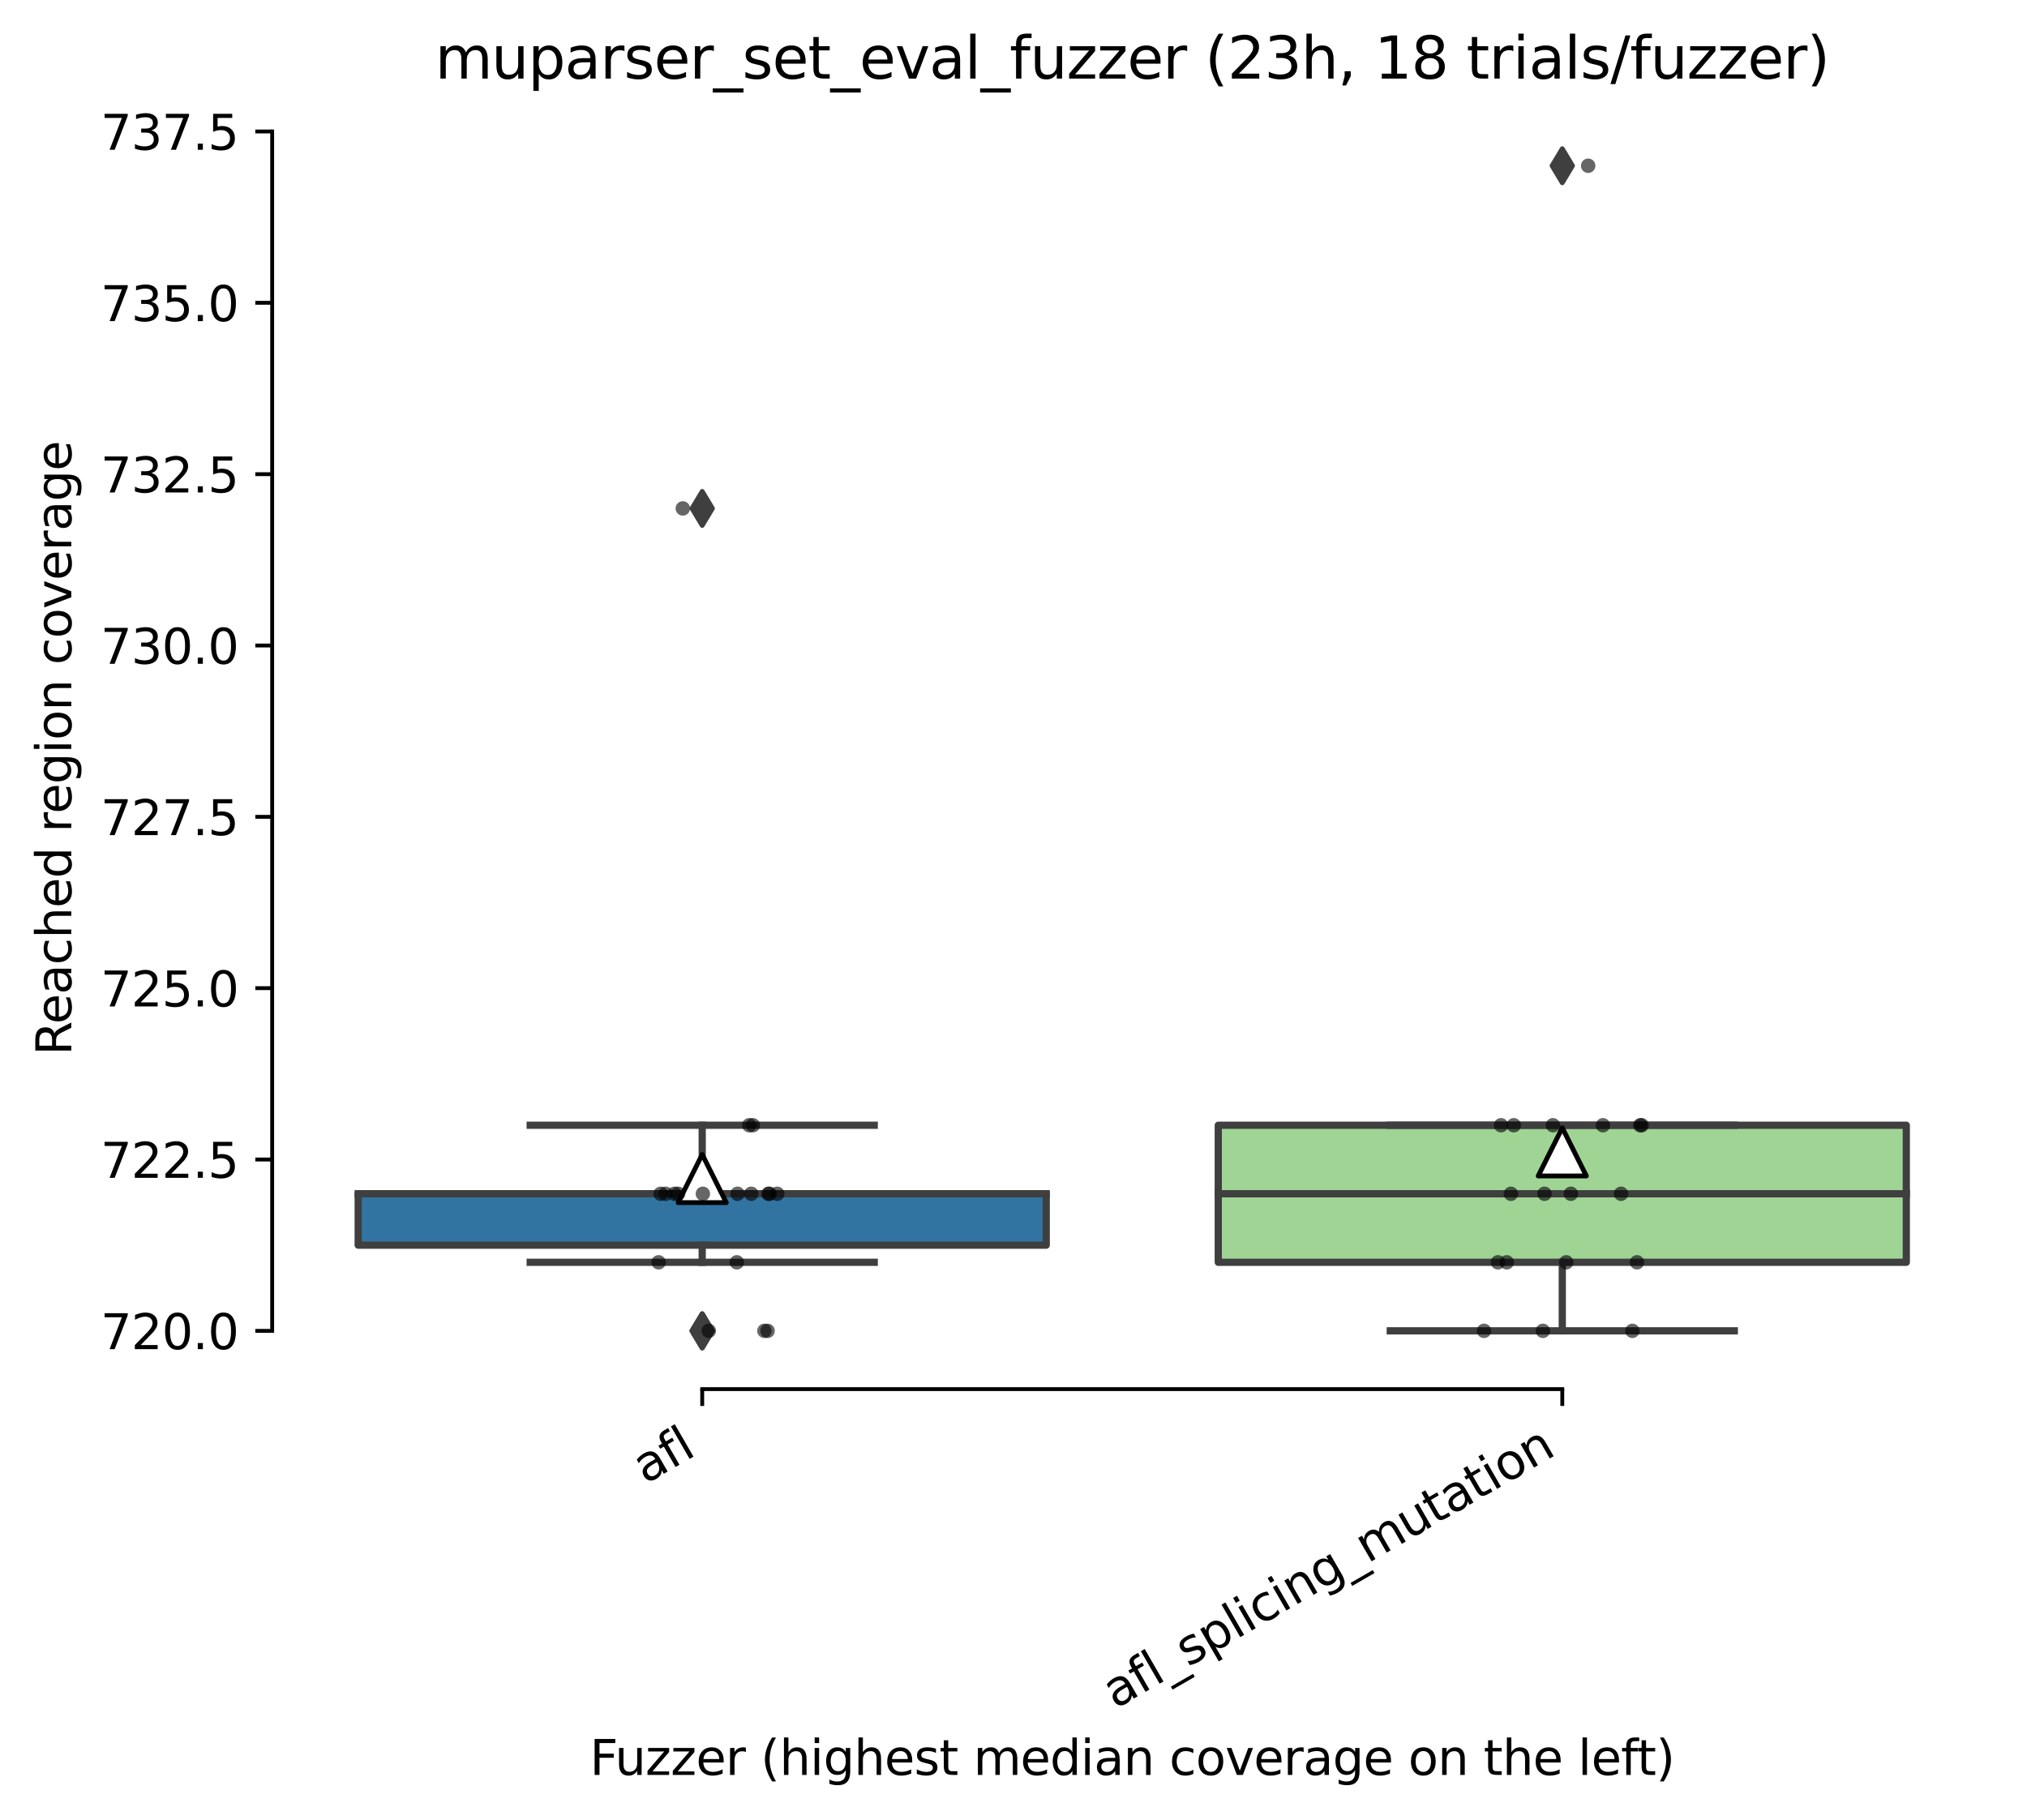 <?xml version="1.0" encoding="utf-8" standalone="no"?>
<!DOCTYPE svg PUBLIC "-//W3C//DTD SVG 1.1//EN"
  "http://www.w3.org/Graphics/SVG/1.1/DTD/svg11.dtd">
<svg height="377.823pt" version="1.1" viewBox="0 0 420.826 377.823" width="420.826pt" xmlns="http://www.w3.org/2000/svg" xmlns:xlink="http://www.w3.org/1999/xlink">
 <defs>
  <style type="text/css">*{stroke-linecap:butt;stroke-linejoin:round;}</style>
 </defs>
 <g id="figure_1">
  <g id="patch_1">
   <path d="M 0 377.823 
L 420.826 377.823 
L 420.826 0 
L 0 0 
z
" style="fill:#ffffff;"/>
  </g>
  <g id="axes_1">
   <g id="patch_2">
    <path d="M 56.506 288.43 
L 413.626 288.43 
L 413.626 22.318 
L 56.506 22.318 
z
" style="fill:#ffffff;"/>
   </g>
   <g id="patch_3">
    <path clip-path="url(#p8529ce6fa1)" d="M 74.362 258.546 
L 217.21 258.546 
L 217.21 247.873 
L 74.362 247.873 
L 74.362 258.546 
z
" style="fill:#3274a1;stroke:#3f3f3f;stroke-linejoin:miter;stroke-width:1.5;"/>
   </g>
   <g id="patch_4">
    <path clip-path="url(#p8529ce6fa1)" d="M 252.922 262.104 
L 395.77 262.104 
L 395.77 233.642 
L 252.922 233.642 
L 252.922 262.104 
z
" style="fill:#9fd495;stroke:#3f3f3f;stroke-linejoin:miter;stroke-width:1.5;"/>
   </g>
   <g id="matplotlib.axis_1">
    <g id="xtick_1">
     <g id="line2d_1">
      <defs>
       <path d="M 0 0 
L 0 3.5 
" id="m7d917bb5dd" style="stroke:#000000;stroke-width:0.8;"/>
      </defs>
      <g>
       <use style="stroke:#000000;stroke-width:0.8;" x="145.786" xlink:href="#m7d917bb5dd" y="288.43"/>
      </g>
     </g>
     <g id="text_1">
      <!-- afl -->
      <g transform="translate(133.985 308.224)rotate(-30)scale(0.1 -0.1)">
       <defs>
        <path d="M 2194 1759 
Q 1497 1759 1228 1600 
Q 959 1441 959 1056 
Q 959 750 1161 570 
Q 1363 391 1709 391 
Q 2188 391 2477 730 
Q 2766 1069 2766 1631 
L 2766 1759 
L 2194 1759 
z
M 3341 1997 
L 3341 0 
L 2766 0 
L 2766 531 
Q 2569 213 2275 61 
Q 1981 -91 1556 -91 
Q 1019 -91 701 211 
Q 384 513 384 1019 
Q 384 1609 779 1909 
Q 1175 2209 1959 2209 
L 2766 2209 
L 2766 2266 
Q 2766 2663 2505 2880 
Q 2244 3097 1772 3097 
Q 1472 3097 1187 3025 
Q 903 2953 641 2809 
L 641 3341 
Q 956 3463 1253 3523 
Q 1550 3584 1831 3584 
Q 2591 3584 2966 3190 
Q 3341 2797 3341 1997 
z
" id="DejaVuSans-61" transform="scale(0.016)"/>
        <path d="M 2375 4863 
L 2375 4384 
L 1825 4384 
Q 1516 4384 1395 4259 
Q 1275 4134 1275 3809 
L 1275 3500 
L 2222 3500 
L 2222 3053 
L 1275 3053 
L 1275 0 
L 697 0 
L 697 3053 
L 147 3053 
L 147 3500 
L 697 3500 
L 697 3744 
Q 697 4328 969 4595 
Q 1241 4863 1831 4863 
L 2375 4863 
z
" id="DejaVuSans-66" transform="scale(0.016)"/>
        <path d="M 603 4863 
L 1178 4863 
L 1178 0 
L 603 0 
L 603 4863 
z
" id="DejaVuSans-6c" transform="scale(0.016)"/>
       </defs>
       <use xlink:href="#DejaVuSans-61"/>
       <use x="61.279" xlink:href="#DejaVuSans-66"/>
       <use x="96.484" xlink:href="#DejaVuSans-6c"/>
      </g>
     </g>
    </g>
    <g id="xtick_2">
     <g id="line2d_2">
      <g>
       <use style="stroke:#000000;stroke-width:0.8;" x="324.346" xlink:href="#m7d917bb5dd" y="288.43"/>
      </g>
     </g>
     <g id="text_2">
      <!-- afl_splicing_mutation -->
      <g transform="translate(231.555 354.903)rotate(-30)scale(0.1 -0.1)">
       <defs>
        <path d="M 3263 -1063 
L 3263 -1509 
L -63 -1509 
L -63 -1063 
L 3263 -1063 
z
" id="DejaVuSans-5f" transform="scale(0.016)"/>
        <path d="M 2834 3397 
L 2834 2853 
Q 2591 2978 2328 3040 
Q 2066 3103 1784 3103 
Q 1356 3103 1142 2972 
Q 928 2841 928 2578 
Q 928 2378 1081 2264 
Q 1234 2150 1697 2047 
L 1894 2003 
Q 2506 1872 2764 1633 
Q 3022 1394 3022 966 
Q 3022 478 2636 193 
Q 2250 -91 1575 -91 
Q 1294 -91 989 -36 
Q 684 19 347 128 
L 347 722 
Q 666 556 975 473 
Q 1284 391 1588 391 
Q 1994 391 2212 530 
Q 2431 669 2431 922 
Q 2431 1156 2273 1281 
Q 2116 1406 1581 1522 
L 1381 1569 
Q 847 1681 609 1914 
Q 372 2147 372 2553 
Q 372 3047 722 3315 
Q 1072 3584 1716 3584 
Q 2034 3584 2315 3537 
Q 2597 3491 2834 3397 
z
" id="DejaVuSans-73" transform="scale(0.016)"/>
        <path d="M 1159 525 
L 1159 -1331 
L 581 -1331 
L 581 3500 
L 1159 3500 
L 1159 2969 
Q 1341 3281 1617 3432 
Q 1894 3584 2278 3584 
Q 2916 3584 3314 3078 
Q 3713 2572 3713 1747 
Q 3713 922 3314 415 
Q 2916 -91 2278 -91 
Q 1894 -91 1617 61 
Q 1341 213 1159 525 
z
M 3116 1747 
Q 3116 2381 2855 2742 
Q 2594 3103 2138 3103 
Q 1681 3103 1420 2742 
Q 1159 2381 1159 1747 
Q 1159 1113 1420 752 
Q 1681 391 2138 391 
Q 2594 391 2855 752 
Q 3116 1113 3116 1747 
z
" id="DejaVuSans-70" transform="scale(0.016)"/>
        <path d="M 603 3500 
L 1178 3500 
L 1178 0 
L 603 0 
L 603 3500 
z
M 603 4863 
L 1178 4863 
L 1178 4134 
L 603 4134 
L 603 4863 
z
" id="DejaVuSans-69" transform="scale(0.016)"/>
        <path d="M 3122 3366 
L 3122 2828 
Q 2878 2963 2633 3030 
Q 2388 3097 2138 3097 
Q 1578 3097 1268 2742 
Q 959 2388 959 1747 
Q 959 1106 1268 751 
Q 1578 397 2138 397 
Q 2388 397 2633 464 
Q 2878 531 3122 666 
L 3122 134 
Q 2881 22 2623 -34 
Q 2366 -91 2075 -91 
Q 1284 -91 818 406 
Q 353 903 353 1747 
Q 353 2603 823 3093 
Q 1294 3584 2113 3584 
Q 2378 3584 2631 3529 
Q 2884 3475 3122 3366 
z
" id="DejaVuSans-63" transform="scale(0.016)"/>
        <path d="M 3513 2113 
L 3513 0 
L 2938 0 
L 2938 2094 
Q 2938 2591 2744 2837 
Q 2550 3084 2163 3084 
Q 1697 3084 1428 2787 
Q 1159 2491 1159 1978 
L 1159 0 
L 581 0 
L 581 3500 
L 1159 3500 
L 1159 2956 
Q 1366 3272 1645 3428 
Q 1925 3584 2291 3584 
Q 2894 3584 3203 3211 
Q 3513 2838 3513 2113 
z
" id="DejaVuSans-6e" transform="scale(0.016)"/>
        <path d="M 2906 1791 
Q 2906 2416 2648 2759 
Q 2391 3103 1925 3103 
Q 1463 3103 1205 2759 
Q 947 2416 947 1791 
Q 947 1169 1205 825 
Q 1463 481 1925 481 
Q 2391 481 2648 825 
Q 2906 1169 2906 1791 
z
M 3481 434 
Q 3481 -459 3084 -895 
Q 2688 -1331 1869 -1331 
Q 1566 -1331 1297 -1286 
Q 1028 -1241 775 -1147 
L 775 -588 
Q 1028 -725 1275 -790 
Q 1522 -856 1778 -856 
Q 2344 -856 2625 -561 
Q 2906 -266 2906 331 
L 2906 616 
Q 2728 306 2450 153 
Q 2172 0 1784 0 
Q 1141 0 747 490 
Q 353 981 353 1791 
Q 353 2603 747 3093 
Q 1141 3584 1784 3584 
Q 2172 3584 2450 3431 
Q 2728 3278 2906 2969 
L 2906 3500 
L 3481 3500 
L 3481 434 
z
" id="DejaVuSans-67" transform="scale(0.016)"/>
        <path d="M 3328 2828 
Q 3544 3216 3844 3400 
Q 4144 3584 4550 3584 
Q 5097 3584 5394 3201 
Q 5691 2819 5691 2113 
L 5691 0 
L 5113 0 
L 5113 2094 
Q 5113 2597 4934 2840 
Q 4756 3084 4391 3084 
Q 3944 3084 3684 2787 
Q 3425 2491 3425 1978 
L 3425 0 
L 2847 0 
L 2847 2094 
Q 2847 2600 2669 2842 
Q 2491 3084 2119 3084 
Q 1678 3084 1418 2786 
Q 1159 2488 1159 1978 
L 1159 0 
L 581 0 
L 581 3500 
L 1159 3500 
L 1159 2956 
Q 1356 3278 1631 3431 
Q 1906 3584 2284 3584 
Q 2666 3584 2933 3390 
Q 3200 3197 3328 2828 
z
" id="DejaVuSans-6d" transform="scale(0.016)"/>
        <path d="M 544 1381 
L 544 3500 
L 1119 3500 
L 1119 1403 
Q 1119 906 1312 657 
Q 1506 409 1894 409 
Q 2359 409 2629 706 
Q 2900 1003 2900 1516 
L 2900 3500 
L 3475 3500 
L 3475 0 
L 2900 0 
L 2900 538 
Q 2691 219 2414 64 
Q 2138 -91 1772 -91 
Q 1169 -91 856 284 
Q 544 659 544 1381 
z
M 1991 3584 
L 1991 3584 
z
" id="DejaVuSans-75" transform="scale(0.016)"/>
        <path d="M 1172 4494 
L 1172 3500 
L 2356 3500 
L 2356 3053 
L 1172 3053 
L 1172 1153 
Q 1172 725 1289 603 
Q 1406 481 1766 481 
L 2356 481 
L 2356 0 
L 1766 0 
Q 1100 0 847 248 
Q 594 497 594 1153 
L 594 3053 
L 172 3053 
L 172 3500 
L 594 3500 
L 594 4494 
L 1172 4494 
z
" id="DejaVuSans-74" transform="scale(0.016)"/>
        <path d="M 1959 3097 
Q 1497 3097 1228 2736 
Q 959 2375 959 1747 
Q 959 1119 1226 758 
Q 1494 397 1959 397 
Q 2419 397 2687 759 
Q 2956 1122 2956 1747 
Q 2956 2369 2687 2733 
Q 2419 3097 1959 3097 
z
M 1959 3584 
Q 2709 3584 3137 3096 
Q 3566 2609 3566 1747 
Q 3566 888 3137 398 
Q 2709 -91 1959 -91 
Q 1206 -91 779 398 
Q 353 888 353 1747 
Q 353 2609 779 3096 
Q 1206 3584 1959 3584 
z
" id="DejaVuSans-6f" transform="scale(0.016)"/>
       </defs>
       <use xlink:href="#DejaVuSans-61"/>
       <use x="61.279" xlink:href="#DejaVuSans-66"/>
       <use x="96.484" xlink:href="#DejaVuSans-6c"/>
       <use x="124.268" xlink:href="#DejaVuSans-5f"/>
       <use x="174.268" xlink:href="#DejaVuSans-73"/>
       <use x="226.367" xlink:href="#DejaVuSans-70"/>
       <use x="289.844" xlink:href="#DejaVuSans-6c"/>
       <use x="317.627" xlink:href="#DejaVuSans-69"/>
       <use x="345.41" xlink:href="#DejaVuSans-63"/>
       <use x="400.391" xlink:href="#DejaVuSans-69"/>
       <use x="428.174" xlink:href="#DejaVuSans-6e"/>
       <use x="491.553" xlink:href="#DejaVuSans-67"/>
       <use x="555.029" xlink:href="#DejaVuSans-5f"/>
       <use x="605.029" xlink:href="#DejaVuSans-6d"/>
       <use x="702.441" xlink:href="#DejaVuSans-75"/>
       <use x="765.82" xlink:href="#DejaVuSans-74"/>
       <use x="805.029" xlink:href="#DejaVuSans-61"/>
       <use x="866.309" xlink:href="#DejaVuSans-74"/>
       <use x="905.518" xlink:href="#DejaVuSans-69"/>
       <use x="933.301" xlink:href="#DejaVuSans-6f"/>
       <use x="994.482" xlink:href="#DejaVuSans-6e"/>
      </g>
     </g>
    </g>
    <g id="text_3">
     <!-- Fuzzer (highest median coverage on the left) -->
     <g transform="translate(122.448 368.543)scale(0.1 -0.1)">
      <defs>
       <path d="M 628 4666 
L 3309 4666 
L 3309 4134 
L 1259 4134 
L 1259 2759 
L 3109 2759 
L 3109 2228 
L 1259 2228 
L 1259 0 
L 628 0 
L 628 4666 
z
" id="DejaVuSans-46" transform="scale(0.016)"/>
       <path d="M 353 3500 
L 3084 3500 
L 3084 2975 
L 922 459 
L 3084 459 
L 3084 0 
L 275 0 
L 275 525 
L 2438 3041 
L 353 3041 
L 353 3500 
z
" id="DejaVuSans-7a" transform="scale(0.016)"/>
       <path d="M 3597 1894 
L 3597 1613 
L 953 1613 
Q 991 1019 1311 708 
Q 1631 397 2203 397 
Q 2534 397 2845 478 
Q 3156 559 3463 722 
L 3463 178 
Q 3153 47 2828 -22 
Q 2503 -91 2169 -91 
Q 1331 -91 842 396 
Q 353 884 353 1716 
Q 353 2575 817 3079 
Q 1281 3584 2069 3584 
Q 2775 3584 3186 3129 
Q 3597 2675 3597 1894 
z
M 3022 2063 
Q 3016 2534 2758 2815 
Q 2500 3097 2075 3097 
Q 1594 3097 1305 2825 
Q 1016 2553 972 2059 
L 3022 2063 
z
" id="DejaVuSans-65" transform="scale(0.016)"/>
       <path d="M 2631 2963 
Q 2534 3019 2420 3045 
Q 2306 3072 2169 3072 
Q 1681 3072 1420 2755 
Q 1159 2438 1159 1844 
L 1159 0 
L 581 0 
L 581 3500 
L 1159 3500 
L 1159 2956 
Q 1341 3275 1631 3429 
Q 1922 3584 2338 3584 
Q 2397 3584 2469 3576 
Q 2541 3569 2628 3553 
L 2631 2963 
z
" id="DejaVuSans-72" transform="scale(0.016)"/>
       <path id="DejaVuSans-20" transform="scale(0.016)"/>
       <path d="M 1984 4856 
Q 1566 4138 1362 3434 
Q 1159 2731 1159 2009 
Q 1159 1288 1364 580 
Q 1569 -128 1984 -844 
L 1484 -844 
Q 1016 -109 783 600 
Q 550 1309 550 2009 
Q 550 2706 781 3412 
Q 1013 4119 1484 4856 
L 1984 4856 
z
" id="DejaVuSans-28" transform="scale(0.016)"/>
       <path d="M 3513 2113 
L 3513 0 
L 2938 0 
L 2938 2094 
Q 2938 2591 2744 2837 
Q 2550 3084 2163 3084 
Q 1697 3084 1428 2787 
Q 1159 2491 1159 1978 
L 1159 0 
L 581 0 
L 581 4863 
L 1159 4863 
L 1159 2956 
Q 1366 3272 1645 3428 
Q 1925 3584 2291 3584 
Q 2894 3584 3203 3211 
Q 3513 2838 3513 2113 
z
" id="DejaVuSans-68" transform="scale(0.016)"/>
       <path d="M 2906 2969 
L 2906 4863 
L 3481 4863 
L 3481 0 
L 2906 0 
L 2906 525 
Q 2725 213 2448 61 
Q 2172 -91 1784 -91 
Q 1150 -91 751 415 
Q 353 922 353 1747 
Q 353 2572 751 3078 
Q 1150 3584 1784 3584 
Q 2172 3584 2448 3432 
Q 2725 3281 2906 2969 
z
M 947 1747 
Q 947 1113 1208 752 
Q 1469 391 1925 391 
Q 2381 391 2643 752 
Q 2906 1113 2906 1747 
Q 2906 2381 2643 2742 
Q 2381 3103 1925 3103 
Q 1469 3103 1208 2742 
Q 947 2381 947 1747 
z
" id="DejaVuSans-64" transform="scale(0.016)"/>
       <path d="M 191 3500 
L 800 3500 
L 1894 563 
L 2988 3500 
L 3597 3500 
L 2284 0 
L 1503 0 
L 191 3500 
z
" id="DejaVuSans-76" transform="scale(0.016)"/>
       <path d="M 513 4856 
L 1013 4856 
Q 1481 4119 1714 3412 
Q 1947 2706 1947 2009 
Q 1947 1309 1714 600 
Q 1481 -109 1013 -844 
L 513 -844 
Q 928 -128 1133 580 
Q 1338 1288 1338 2009 
Q 1338 2731 1133 3434 
Q 928 4138 513 4856 
z
" id="DejaVuSans-29" transform="scale(0.016)"/>
      </defs>
      <use xlink:href="#DejaVuSans-46"/>
      <use x="52.02" xlink:href="#DejaVuSans-75"/>
      <use x="115.398" xlink:href="#DejaVuSans-7a"/>
      <use x="167.889" xlink:href="#DejaVuSans-7a"/>
      <use x="220.379" xlink:href="#DejaVuSans-65"/>
      <use x="281.902" xlink:href="#DejaVuSans-72"/>
      <use x="323.016" xlink:href="#DejaVuSans-20"/>
      <use x="354.803" xlink:href="#DejaVuSans-28"/>
      <use x="393.816" xlink:href="#DejaVuSans-68"/>
      <use x="457.195" xlink:href="#DejaVuSans-69"/>
      <use x="484.979" xlink:href="#DejaVuSans-67"/>
      <use x="548.455" xlink:href="#DejaVuSans-68"/>
      <use x="611.834" xlink:href="#DejaVuSans-65"/>
      <use x="673.357" xlink:href="#DejaVuSans-73"/>
      <use x="725.457" xlink:href="#DejaVuSans-74"/>
      <use x="764.666" xlink:href="#DejaVuSans-20"/>
      <use x="796.453" xlink:href="#DejaVuSans-6d"/>
      <use x="893.865" xlink:href="#DejaVuSans-65"/>
      <use x="955.389" xlink:href="#DejaVuSans-64"/>
      <use x="1018.865" xlink:href="#DejaVuSans-69"/>
      <use x="1046.648" xlink:href="#DejaVuSans-61"/>
      <use x="1107.928" xlink:href="#DejaVuSans-6e"/>
      <use x="1171.307" xlink:href="#DejaVuSans-20"/>
      <use x="1203.094" xlink:href="#DejaVuSans-63"/>
      <use x="1258.074" xlink:href="#DejaVuSans-6f"/>
      <use x="1319.256" xlink:href="#DejaVuSans-76"/>
      <use x="1378.436" xlink:href="#DejaVuSans-65"/>
      <use x="1439.959" xlink:href="#DejaVuSans-72"/>
      <use x="1481.072" xlink:href="#DejaVuSans-61"/>
      <use x="1542.352" xlink:href="#DejaVuSans-67"/>
      <use x="1605.828" xlink:href="#DejaVuSans-65"/>
      <use x="1667.352" xlink:href="#DejaVuSans-20"/>
      <use x="1699.139" xlink:href="#DejaVuSans-6f"/>
      <use x="1760.32" xlink:href="#DejaVuSans-6e"/>
      <use x="1823.699" xlink:href="#DejaVuSans-20"/>
      <use x="1855.486" xlink:href="#DejaVuSans-74"/>
      <use x="1894.695" xlink:href="#DejaVuSans-68"/>
      <use x="1958.074" xlink:href="#DejaVuSans-65"/>
      <use x="2019.598" xlink:href="#DejaVuSans-20"/>
      <use x="2051.385" xlink:href="#DejaVuSans-6c"/>
      <use x="2079.168" xlink:href="#DejaVuSans-65"/>
      <use x="2140.691" xlink:href="#DejaVuSans-66"/>
      <use x="2174.146" xlink:href="#DejaVuSans-74"/>
      <use x="2213.355" xlink:href="#DejaVuSans-29"/>
     </g>
    </g>
   </g>
   <g id="matplotlib.axis_2">
    <g id="ytick_1">
     <g id="line2d_3">
      <defs>
       <path d="M 0 0 
L -3.5 0 
" id="m1e745cce67" style="stroke:#000000;stroke-width:0.8;"/>
      </defs>
      <g>
       <use style="stroke:#000000;stroke-width:0.8;" x="56.506" xlink:href="#m1e745cce67" y="276.334"/>
      </g>
     </g>
     <g id="text_4">
      <!-- 720.0 -->
      <g transform="translate(20.878 280.133)scale(0.1 -0.1)">
       <defs>
        <path d="M 525 4666 
L 3525 4666 
L 3525 4397 
L 1831 0 
L 1172 0 
L 2766 4134 
L 525 4134 
L 525 4666 
z
" id="DejaVuSans-37" transform="scale(0.016)"/>
        <path d="M 1228 531 
L 3431 531 
L 3431 0 
L 469 0 
L 469 531 
Q 828 903 1448 1529 
Q 2069 2156 2228 2338 
Q 2531 2678 2651 2914 
Q 2772 3150 2772 3378 
Q 2772 3750 2511 3984 
Q 2250 4219 1831 4219 
Q 1534 4219 1204 4116 
Q 875 4013 500 3803 
L 500 4441 
Q 881 4594 1212 4672 
Q 1544 4750 1819 4750 
Q 2544 4750 2975 4387 
Q 3406 4025 3406 3419 
Q 3406 3131 3298 2873 
Q 3191 2616 2906 2266 
Q 2828 2175 2409 1742 
Q 1991 1309 1228 531 
z
" id="DejaVuSans-32" transform="scale(0.016)"/>
        <path d="M 2034 4250 
Q 1547 4250 1301 3770 
Q 1056 3291 1056 2328 
Q 1056 1369 1301 889 
Q 1547 409 2034 409 
Q 2525 409 2770 889 
Q 3016 1369 3016 2328 
Q 3016 3291 2770 3770 
Q 2525 4250 2034 4250 
z
M 2034 4750 
Q 2819 4750 3233 4129 
Q 3647 3509 3647 2328 
Q 3647 1150 3233 529 
Q 2819 -91 2034 -91 
Q 1250 -91 836 529 
Q 422 1150 422 2328 
Q 422 3509 836 4129 
Q 1250 4750 2034 4750 
z
" id="DejaVuSans-30" transform="scale(0.016)"/>
        <path d="M 684 794 
L 1344 794 
L 1344 0 
L 684 0 
L 684 794 
z
" id="DejaVuSans-2e" transform="scale(0.016)"/>
       </defs>
       <use xlink:href="#DejaVuSans-37"/>
       <use x="63.623" xlink:href="#DejaVuSans-32"/>
       <use x="127.246" xlink:href="#DejaVuSans-30"/>
       <use x="190.869" xlink:href="#DejaVuSans-2e"/>
       <use x="222.656" xlink:href="#DejaVuSans-30"/>
      </g>
     </g>
    </g>
    <g id="ytick_2">
     <g id="line2d_4">
      <g>
       <use style="stroke:#000000;stroke-width:0.8;" x="56.506" xlink:href="#m1e745cce67" y="240.758"/>
      </g>
     </g>
     <g id="text_5">
      <!-- 722.5 -->
      <g transform="translate(20.878 244.557)scale(0.1 -0.1)">
       <defs>
        <path d="M 691 4666 
L 3169 4666 
L 3169 4134 
L 1269 4134 
L 1269 2991 
Q 1406 3038 1543 3061 
Q 1681 3084 1819 3084 
Q 2600 3084 3056 2656 
Q 3513 2228 3513 1497 
Q 3513 744 3044 326 
Q 2575 -91 1722 -91 
Q 1428 -91 1123 -41 
Q 819 9 494 109 
L 494 744 
Q 775 591 1075 516 
Q 1375 441 1709 441 
Q 2250 441 2565 725 
Q 2881 1009 2881 1497 
Q 2881 1984 2565 2268 
Q 2250 2553 1709 2553 
Q 1456 2553 1204 2497 
Q 953 2441 691 2322 
L 691 4666 
z
" id="DejaVuSans-35" transform="scale(0.016)"/>
       </defs>
       <use xlink:href="#DejaVuSans-37"/>
       <use x="63.623" xlink:href="#DejaVuSans-32"/>
       <use x="127.246" xlink:href="#DejaVuSans-32"/>
       <use x="190.869" xlink:href="#DejaVuSans-2e"/>
       <use x="222.656" xlink:href="#DejaVuSans-35"/>
      </g>
     </g>
    </g>
    <g id="ytick_3">
     <g id="line2d_5">
      <g>
       <use style="stroke:#000000;stroke-width:0.8;" x="56.506" xlink:href="#m1e745cce67" y="205.181"/>
      </g>
     </g>
     <g id="text_6">
      <!-- 725.0 -->
      <g transform="translate(20.878 208.98)scale(0.1 -0.1)">
       <use xlink:href="#DejaVuSans-37"/>
       <use x="63.623" xlink:href="#DejaVuSans-32"/>
       <use x="127.246" xlink:href="#DejaVuSans-35"/>
       <use x="190.869" xlink:href="#DejaVuSans-2e"/>
       <use x="222.656" xlink:href="#DejaVuSans-30"/>
      </g>
     </g>
    </g>
    <g id="ytick_4">
     <g id="line2d_6">
      <g>
       <use style="stroke:#000000;stroke-width:0.8;" x="56.506" xlink:href="#m1e745cce67" y="169.605"/>
      </g>
     </g>
     <g id="text_7">
      <!-- 727.5 -->
      <g transform="translate(20.878 173.404)scale(0.1 -0.1)">
       <use xlink:href="#DejaVuSans-37"/>
       <use x="63.623" xlink:href="#DejaVuSans-32"/>
       <use x="127.246" xlink:href="#DejaVuSans-37"/>
       <use x="190.869" xlink:href="#DejaVuSans-2e"/>
       <use x="222.656" xlink:href="#DejaVuSans-35"/>
      </g>
     </g>
    </g>
    <g id="ytick_5">
     <g id="line2d_7">
      <g>
       <use style="stroke:#000000;stroke-width:0.8;" x="56.506" xlink:href="#m1e745cce67" y="134.028"/>
      </g>
     </g>
     <g id="text_8">
      <!-- 730.0 -->
      <g transform="translate(20.878 137.827)scale(0.1 -0.1)">
       <defs>
        <path d="M 2597 2516 
Q 3050 2419 3304 2112 
Q 3559 1806 3559 1356 
Q 3559 666 3084 287 
Q 2609 -91 1734 -91 
Q 1441 -91 1130 -33 
Q 819 25 488 141 
L 488 750 
Q 750 597 1062 519 
Q 1375 441 1716 441 
Q 2309 441 2620 675 
Q 2931 909 2931 1356 
Q 2931 1769 2642 2001 
Q 2353 2234 1838 2234 
L 1294 2234 
L 1294 2753 
L 1863 2753 
Q 2328 2753 2575 2939 
Q 2822 3125 2822 3475 
Q 2822 3834 2567 4026 
Q 2313 4219 1838 4219 
Q 1578 4219 1281 4162 
Q 984 4106 628 3988 
L 628 4550 
Q 988 4650 1302 4700 
Q 1616 4750 1894 4750 
Q 2613 4750 3031 4423 
Q 3450 4097 3450 3541 
Q 3450 3153 3228 2886 
Q 3006 2619 2597 2516 
z
" id="DejaVuSans-33" transform="scale(0.016)"/>
       </defs>
       <use xlink:href="#DejaVuSans-37"/>
       <use x="63.623" xlink:href="#DejaVuSans-33"/>
       <use x="127.246" xlink:href="#DejaVuSans-30"/>
       <use x="190.869" xlink:href="#DejaVuSans-2e"/>
       <use x="222.656" xlink:href="#DejaVuSans-30"/>
      </g>
     </g>
    </g>
    <g id="ytick_6">
     <g id="line2d_8">
      <g>
       <use style="stroke:#000000;stroke-width:0.8;" x="56.506" xlink:href="#m1e745cce67" y="98.452"/>
      </g>
     </g>
     <g id="text_9">
      <!-- 732.5 -->
      <g transform="translate(20.878 102.251)scale(0.1 -0.1)">
       <use xlink:href="#DejaVuSans-37"/>
       <use x="63.623" xlink:href="#DejaVuSans-33"/>
       <use x="127.246" xlink:href="#DejaVuSans-32"/>
       <use x="190.869" xlink:href="#DejaVuSans-2e"/>
       <use x="222.656" xlink:href="#DejaVuSans-35"/>
      </g>
     </g>
    </g>
    <g id="ytick_7">
     <g id="line2d_9">
      <g>
       <use style="stroke:#000000;stroke-width:0.8;" x="56.506" xlink:href="#m1e745cce67" y="62.875"/>
      </g>
     </g>
     <g id="text_10">
      <!-- 735.0 -->
      <g transform="translate(20.878 66.675)scale(0.1 -0.1)">
       <use xlink:href="#DejaVuSans-37"/>
       <use x="63.623" xlink:href="#DejaVuSans-33"/>
       <use x="127.246" xlink:href="#DejaVuSans-35"/>
       <use x="190.869" xlink:href="#DejaVuSans-2e"/>
       <use x="222.656" xlink:href="#DejaVuSans-30"/>
      </g>
     </g>
    </g>
    <g id="ytick_8">
     <g id="line2d_10">
      <g>
       <use style="stroke:#000000;stroke-width:0.8;" x="56.506" xlink:href="#m1e745cce67" y="27.299"/>
      </g>
     </g>
     <g id="text_11">
      <!-- 737.5 -->
      <g transform="translate(20.878 31.098)scale(0.1 -0.1)">
       <use xlink:href="#DejaVuSans-37"/>
       <use x="63.623" xlink:href="#DejaVuSans-33"/>
       <use x="127.246" xlink:href="#DejaVuSans-37"/>
       <use x="190.869" xlink:href="#DejaVuSans-2e"/>
       <use x="222.656" xlink:href="#DejaVuSans-35"/>
      </g>
     </g>
    </g>
    <g id="text_12">
     <!-- Reached region coverage -->
     <g transform="translate(14.798 219.137)rotate(-90)scale(0.1 -0.1)">
      <defs>
       <path d="M 2841 2188 
Q 3044 2119 3236 1894 
Q 3428 1669 3622 1275 
L 4263 0 
L 3584 0 
L 2988 1197 
Q 2756 1666 2539 1819 
Q 2322 1972 1947 1972 
L 1259 1972 
L 1259 0 
L 628 0 
L 628 4666 
L 2053 4666 
Q 2853 4666 3247 4331 
Q 3641 3997 3641 3322 
Q 3641 2881 3436 2590 
Q 3231 2300 2841 2188 
z
M 1259 4147 
L 1259 2491 
L 2053 2491 
Q 2509 2491 2742 2702 
Q 2975 2913 2975 3322 
Q 2975 3731 2742 3939 
Q 2509 4147 2053 4147 
L 1259 4147 
z
" id="DejaVuSans-52" transform="scale(0.016)"/>
      </defs>
      <use xlink:href="#DejaVuSans-52"/>
      <use x="64.982" xlink:href="#DejaVuSans-65"/>
      <use x="126.506" xlink:href="#DejaVuSans-61"/>
      <use x="187.785" xlink:href="#DejaVuSans-63"/>
      <use x="242.766" xlink:href="#DejaVuSans-68"/>
      <use x="306.145" xlink:href="#DejaVuSans-65"/>
      <use x="367.668" xlink:href="#DejaVuSans-64"/>
      <use x="431.145" xlink:href="#DejaVuSans-20"/>
      <use x="462.932" xlink:href="#DejaVuSans-72"/>
      <use x="501.795" xlink:href="#DejaVuSans-65"/>
      <use x="563.318" xlink:href="#DejaVuSans-67"/>
      <use x="626.795" xlink:href="#DejaVuSans-69"/>
      <use x="654.578" xlink:href="#DejaVuSans-6f"/>
      <use x="715.76" xlink:href="#DejaVuSans-6e"/>
      <use x="779.139" xlink:href="#DejaVuSans-20"/>
      <use x="810.926" xlink:href="#DejaVuSans-63"/>
      <use x="865.906" xlink:href="#DejaVuSans-6f"/>
      <use x="927.088" xlink:href="#DejaVuSans-76"/>
      <use x="986.268" xlink:href="#DejaVuSans-65"/>
      <use x="1047.791" xlink:href="#DejaVuSans-72"/>
      <use x="1088.904" xlink:href="#DejaVuSans-61"/>
      <use x="1150.184" xlink:href="#DejaVuSans-67"/>
      <use x="1213.66" xlink:href="#DejaVuSans-65"/>
     </g>
    </g>
   </g>
   <g id="line2d_11">
    <path clip-path="url(#p8529ce6fa1)" d="M 145.786 258.546 
L 145.786 262.104 
" style="fill:none;stroke:#3f3f3f;stroke-linecap:square;stroke-width:1.5;"/>
   </g>
   <g id="line2d_12">
    <path clip-path="url(#p8529ce6fa1)" d="M 145.786 247.873 
L 145.786 233.642 
" style="fill:none;stroke:#3f3f3f;stroke-linecap:square;stroke-width:1.5;"/>
   </g>
   <g id="line2d_13">
    <path clip-path="url(#p8529ce6fa1)" d="M 110.074 262.104 
L 181.498 262.104 
" style="fill:none;stroke:#3f3f3f;stroke-linecap:square;stroke-width:1.5;"/>
   </g>
   <g id="line2d_14">
    <path clip-path="url(#p8529ce6fa1)" d="M 110.074 233.642 
L 181.498 233.642 
" style="fill:none;stroke:#3f3f3f;stroke-linecap:square;stroke-width:1.5;"/>
   </g>
   <g id="line2d_15">
    <defs>
     <path d="M -0 3.536 
L 2.121 0 
L -0 -3.536 
L -2.121 -0 
z
" id="mcc442a4be9" style="stroke:#3f3f3f;stroke-linejoin:miter;"/>
    </defs>
    <g clip-path="url(#p8529ce6fa1)">
     <use style="fill:#3f3f3f;stroke:#3f3f3f;stroke-linejoin:miter;" x="145.786" xlink:href="#mcc442a4be9" y="276.334"/>
     <use style="fill:#3f3f3f;stroke:#3f3f3f;stroke-linejoin:miter;" x="145.786" xlink:href="#mcc442a4be9" y="276.334"/>
     <use style="fill:#3f3f3f;stroke:#3f3f3f;stroke-linejoin:miter;" x="145.786" xlink:href="#mcc442a4be9" y="276.334"/>
     <use style="fill:#3f3f3f;stroke:#3f3f3f;stroke-linejoin:miter;" x="145.786" xlink:href="#mcc442a4be9" y="105.567"/>
    </g>
   </g>
   <g id="line2d_16">
    <path clip-path="url(#p8529ce6fa1)" d="M 324.346 262.104 
L 324.346 276.334 
" style="fill:none;stroke:#3f3f3f;stroke-linecap:square;stroke-width:1.5;"/>
   </g>
   <g id="line2d_17">
    <path clip-path="url(#p8529ce6fa1)" d="M 324.346 233.642 
L 324.346 233.642 
" style="fill:none;stroke:#3f3f3f;stroke-linecap:square;stroke-width:1.5;"/>
   </g>
   <g id="line2d_18">
    <path clip-path="url(#p8529ce6fa1)" d="M 288.634 276.334 
L 360.058 276.334 
" style="fill:none;stroke:#3f3f3f;stroke-linecap:square;stroke-width:1.5;"/>
   </g>
   <g id="line2d_19">
    <path clip-path="url(#p8529ce6fa1)" d="M 288.634 233.642 
L 360.058 233.642 
" style="fill:none;stroke:#3f3f3f;stroke-linecap:square;stroke-width:1.5;"/>
   </g>
   <g id="line2d_20">
    <g clip-path="url(#p8529ce6fa1)">
     <use style="fill:#3f3f3f;stroke:#3f3f3f;stroke-linejoin:miter;" x="324.346" xlink:href="#mcc442a4be9" y="34.414"/>
    </g>
   </g>
   <g id="line2d_21">
    <path clip-path="url(#p8529ce6fa1)" d="M 74.362 247.873 
L 217.21 247.873 
" style="fill:none;stroke:#3f3f3f;stroke-linecap:square;stroke-width:1.5;"/>
   </g>
   <g id="line2d_22">
    <defs>
     <path d="M 0 -5 
L -5 5 
L 5 5 
z
" id="m1f3ab92ccc" style="stroke:#000000;stroke-linejoin:miter;"/>
    </defs>
    <g clip-path="url(#p8529ce6fa1)">
     <use style="fill:#ffffff;stroke:#000000;stroke-linejoin:miter;" x="145.786" xlink:href="#m1f3ab92ccc" y="244.711"/>
    </g>
   </g>
   <g id="line2d_23">
    <path clip-path="url(#p8529ce6fa1)" d="M 252.922 247.873 
L 395.77 247.873 
" style="fill:none;stroke:#3f3f3f;stroke-linecap:square;stroke-width:1.5;"/>
   </g>
   <g id="line2d_24">
    <g clip-path="url(#p8529ce6fa1)">
     <use style="fill:#ffffff;stroke:#000000;stroke-linejoin:miter;" x="324.346" xlink:href="#m1f3ab92ccc" y="239.176"/>
    </g>
   </g>
   <g id="patch_5">
    <path d="M 56.506 276.334 
L 56.506 27.299 
" style="fill:none;stroke:#000000;stroke-linecap:square;stroke-linejoin:miter;stroke-width:0.8;"/>
   </g>
   <g id="patch_6">
    <path d="M 145.786 288.43 
L 324.346 288.43 
" style="fill:none;stroke:#000000;stroke-linecap:square;stroke-linejoin:miter;stroke-width:0.8;"/>
   </g>
   <g id="PathCollection_1">
    <defs>
     <path d="M 0 1.5 
C 0.398 1.5 0.779 1.342 1.061 1.061 
C 1.342 0.779 1.5 0.398 1.5 -0 
C 1.5 -0.398 1.342 -0.779 1.061 -1.061 
C 0.779 -1.342 0.398 -1.5 0 -1.5 
C -0.398 -1.5 -0.779 -1.342 -1.061 -1.061 
C -1.342 -0.779 -1.5 -0.398 -1.5 0 
C -1.5 0.398 -1.342 0.779 -1.061 1.061 
C -0.779 1.342 -0.398 1.5 0 1.5 
z
" id="C0_0_e3735deac9"/>
    </defs>
    <g clip-path="url(#p8529ce6fa1)">
     <use style="fill-opacity:0.6;" x="147.148" xlink:href="#C0_0_e3735deac9" y="276.334"/>
    </g>
    <g clip-path="url(#p8529ce6fa1)">
     <use style="fill-opacity:0.6;" x="159.769" xlink:href="#C0_0_e3735deac9" y="247.873"/>
    </g>
    <g clip-path="url(#p8529ce6fa1)">
     <use style="fill-opacity:0.6;" x="155.552" xlink:href="#C0_0_e3735deac9" y="233.642"/>
    </g>
    <g clip-path="url(#p8529ce6fa1)">
     <use style="fill-opacity:0.6;" x="156.302" xlink:href="#C0_0_e3735deac9" y="233.642"/>
    </g>
    <g clip-path="url(#p8529ce6fa1)">
     <use style="fill-opacity:0.6;" x="161.371" xlink:href="#C0_0_e3735deac9" y="247.873"/>
    </g>
    <g clip-path="url(#p8529ce6fa1)">
     <use style="fill-opacity:0.6;" x="145.925" xlink:href="#C0_0_e3735deac9" y="247.873"/>
    </g>
    <g clip-path="url(#p8529ce6fa1)">
     <use style="fill-opacity:0.6;" x="159.359" xlink:href="#C0_0_e3735deac9" y="276.334"/>
    </g>
    <g clip-path="url(#p8529ce6fa1)">
     <use style="fill-opacity:0.6;" x="136.735" xlink:href="#C0_0_e3735deac9" y="262.104"/>
    </g>
    <g clip-path="url(#p8529ce6fa1)">
     <use style="fill-opacity:0.6;" x="140.784" xlink:href="#C0_0_e3735deac9" y="247.873"/>
    </g>
    <g clip-path="url(#p8529ce6fa1)">
     <use style="fill-opacity:0.6;" x="159.517" xlink:href="#C0_0_e3735deac9" y="247.873"/>
    </g>
    <g clip-path="url(#p8529ce6fa1)">
     <use style="fill-opacity:0.6;" x="155.974" xlink:href="#C0_0_e3735deac9" y="247.873"/>
    </g>
    <g clip-path="url(#p8529ce6fa1)">
     <use style="fill-opacity:0.6;" x="140.037" xlink:href="#C0_0_e3735deac9" y="247.873"/>
    </g>
    <g clip-path="url(#p8529ce6fa1)">
     <use style="fill-opacity:0.6;" x="137.155" xlink:href="#C0_0_e3735deac9" y="247.873"/>
    </g>
    <g clip-path="url(#p8529ce6fa1)">
     <use style="fill-opacity:0.6;" x="158.694" xlink:href="#C0_0_e3735deac9" y="276.334"/>
    </g>
    <g clip-path="url(#p8529ce6fa1)">
     <use style="fill-opacity:0.6;" x="141.756" xlink:href="#C0_0_e3735deac9" y="105.567"/>
    </g>
    <g clip-path="url(#p8529ce6fa1)">
     <use style="fill-opacity:0.6;" x="153.121" xlink:href="#C0_0_e3735deac9" y="247.873"/>
    </g>
    <g clip-path="url(#p8529ce6fa1)">
     <use style="fill-opacity:0.6;" x="138.179" xlink:href="#C0_0_e3735deac9" y="247.873"/>
    </g>
    <g clip-path="url(#p8529ce6fa1)">
     <use style="fill-opacity:0.6;" x="152.978" xlink:href="#C0_0_e3735deac9" y="262.104"/>
    </g>
   </g>
   <g id="PathCollection_2">
    <defs>
     <path d="M 0 1.5 
C 0.398 1.5 0.779 1.342 1.061 1.061 
C 1.342 0.779 1.5 0.398 1.5 -0 
C 1.5 -0.398 1.342 -0.779 1.061 -1.061 
C 0.779 -1.342 0.398 -1.5 0 -1.5 
C -0.398 -1.5 -0.779 -1.342 -1.061 -1.061 
C -1.342 -0.779 -1.5 -0.398 -1.5 0 
C -1.5 0.398 -1.342 0.779 -1.061 1.061 
C -0.779 1.342 -0.398 1.5 0 1.5 
z
" id="C1_0_6046fa66f2"/>
    </defs>
    <g clip-path="url(#p8529ce6fa1)">
     <use style="fill-opacity:0.6;" x="308.095" xlink:href="#C1_0_6046fa66f2" y="276.334"/>
    </g>
    <g clip-path="url(#p8529ce6fa1)">
     <use style="fill-opacity:0.6;" x="326.129" xlink:href="#C1_0_6046fa66f2" y="247.873"/>
    </g>
    <g clip-path="url(#p8529ce6fa1)">
     <use style="fill-opacity:0.6;" x="329.721" xlink:href="#C1_0_6046fa66f2" y="34.414"/>
    </g>
    <g clip-path="url(#p8529ce6fa1)">
     <use style="fill-opacity:0.6;" x="339.859" xlink:href="#C1_0_6046fa66f2" y="262.104"/>
    </g>
    <g clip-path="url(#p8529ce6fa1)">
     <use style="fill-opacity:0.6;" x="312.823" xlink:href="#C1_0_6046fa66f2" y="262.104"/>
    </g>
    <g clip-path="url(#p8529ce6fa1)">
     <use style="fill-opacity:0.6;" x="336.542" xlink:href="#C1_0_6046fa66f2" y="247.873"/>
    </g>
    <g clip-path="url(#p8529ce6fa1)">
     <use style="fill-opacity:0.6;" x="340.521" xlink:href="#C1_0_6046fa66f2" y="233.642"/>
    </g>
    <g clip-path="url(#p8529ce6fa1)">
     <use style="fill-opacity:0.6;" x="314.274" xlink:href="#C1_0_6046fa66f2" y="233.642"/>
    </g>
    <g clip-path="url(#p8529ce6fa1)">
     <use style="fill-opacity:0.6;" x="310.978" xlink:href="#C1_0_6046fa66f2" y="262.104"/>
    </g>
    <g clip-path="url(#p8529ce6fa1)">
     <use style="fill-opacity:0.6;" x="311.629" xlink:href="#C1_0_6046fa66f2" y="233.642"/>
    </g>
    <g clip-path="url(#p8529ce6fa1)">
     <use style="fill-opacity:0.6;" x="313.684" xlink:href="#C1_0_6046fa66f2" y="247.873"/>
    </g>
    <g clip-path="url(#p8529ce6fa1)">
     <use style="fill-opacity:0.6;" x="340.834" xlink:href="#C1_0_6046fa66f2" y="233.642"/>
    </g>
    <g clip-path="url(#p8529ce6fa1)">
     <use style="fill-opacity:0.6;" x="320.656" xlink:href="#C1_0_6046fa66f2" y="247.873"/>
    </g>
    <g clip-path="url(#p8529ce6fa1)">
     <use style="fill-opacity:0.6;" x="325.164" xlink:href="#C1_0_6046fa66f2" y="262.104"/>
    </g>
    <g clip-path="url(#p8529ce6fa1)">
     <use style="fill-opacity:0.6;" x="320.32" xlink:href="#C1_0_6046fa66f2" y="276.334"/>
    </g>
    <g clip-path="url(#p8529ce6fa1)">
     <use style="fill-opacity:0.6;" x="332.788" xlink:href="#C1_0_6046fa66f2" y="233.642"/>
    </g>
    <g clip-path="url(#p8529ce6fa1)">
     <use style="fill-opacity:0.6;" x="338.898" xlink:href="#C1_0_6046fa66f2" y="276.334"/>
    </g>
    <g clip-path="url(#p8529ce6fa1)">
     <use style="fill-opacity:0.6;" x="322.405" xlink:href="#C1_0_6046fa66f2" y="233.642"/>
    </g>
   </g>
   <g id="text_13">
    <!-- muparser_set_eval_fuzzer (23h, 18 trials/fuzzer) -->
    <g transform="translate(90.326 16.318)scale(0.12 -0.12)">
     <defs>
      <path d="M 750 794 
L 1409 794 
L 1409 256 
L 897 -744 
L 494 -744 
L 750 256 
L 750 794 
z
" id="DejaVuSans-2c" transform="scale(0.016)"/>
      <path d="M 794 531 
L 1825 531 
L 1825 4091 
L 703 3866 
L 703 4441 
L 1819 4666 
L 2450 4666 
L 2450 531 
L 3481 531 
L 3481 0 
L 794 0 
L 794 531 
z
" id="DejaVuSans-31" transform="scale(0.016)"/>
      <path d="M 2034 2216 
Q 1584 2216 1326 1975 
Q 1069 1734 1069 1313 
Q 1069 891 1326 650 
Q 1584 409 2034 409 
Q 2484 409 2743 651 
Q 3003 894 3003 1313 
Q 3003 1734 2745 1975 
Q 2488 2216 2034 2216 
z
M 1403 2484 
Q 997 2584 770 2862 
Q 544 3141 544 3541 
Q 544 4100 942 4425 
Q 1341 4750 2034 4750 
Q 2731 4750 3128 4425 
Q 3525 4100 3525 3541 
Q 3525 3141 3298 2862 
Q 3072 2584 2669 2484 
Q 3125 2378 3379 2068 
Q 3634 1759 3634 1313 
Q 3634 634 3220 271 
Q 2806 -91 2034 -91 
Q 1263 -91 848 271 
Q 434 634 434 1313 
Q 434 1759 690 2068 
Q 947 2378 1403 2484 
z
M 1172 3481 
Q 1172 3119 1398 2916 
Q 1625 2713 2034 2713 
Q 2441 2713 2670 2916 
Q 2900 3119 2900 3481 
Q 2900 3844 2670 4047 
Q 2441 4250 2034 4250 
Q 1625 4250 1398 4047 
Q 1172 3844 1172 3481 
z
" id="DejaVuSans-38" transform="scale(0.016)"/>
      <path d="M 1625 4666 
L 2156 4666 
L 531 -594 
L 0 -594 
L 1625 4666 
z
" id="DejaVuSans-2f" transform="scale(0.016)"/>
     </defs>
     <use xlink:href="#DejaVuSans-6d"/>
     <use x="97.412" xlink:href="#DejaVuSans-75"/>
     <use x="160.791" xlink:href="#DejaVuSans-70"/>
     <use x="224.268" xlink:href="#DejaVuSans-61"/>
     <use x="285.547" xlink:href="#DejaVuSans-72"/>
     <use x="326.66" xlink:href="#DejaVuSans-73"/>
     <use x="378.76" xlink:href="#DejaVuSans-65"/>
     <use x="440.283" xlink:href="#DejaVuSans-72"/>
     <use x="481.396" xlink:href="#DejaVuSans-5f"/>
     <use x="531.396" xlink:href="#DejaVuSans-73"/>
     <use x="583.496" xlink:href="#DejaVuSans-65"/>
     <use x="645.02" xlink:href="#DejaVuSans-74"/>
     <use x="684.229" xlink:href="#DejaVuSans-5f"/>
     <use x="734.229" xlink:href="#DejaVuSans-65"/>
     <use x="795.752" xlink:href="#DejaVuSans-76"/>
     <use x="854.932" xlink:href="#DejaVuSans-61"/>
     <use x="916.211" xlink:href="#DejaVuSans-6c"/>
     <use x="943.994" xlink:href="#DejaVuSans-5f"/>
     <use x="993.994" xlink:href="#DejaVuSans-66"/>
     <use x="1029.199" xlink:href="#DejaVuSans-75"/>
     <use x="1092.578" xlink:href="#DejaVuSans-7a"/>
     <use x="1145.068" xlink:href="#DejaVuSans-7a"/>
     <use x="1197.559" xlink:href="#DejaVuSans-65"/>
     <use x="1259.082" xlink:href="#DejaVuSans-72"/>
     <use x="1300.195" xlink:href="#DejaVuSans-20"/>
     <use x="1331.982" xlink:href="#DejaVuSans-28"/>
     <use x="1370.996" xlink:href="#DejaVuSans-32"/>
     <use x="1434.619" xlink:href="#DejaVuSans-33"/>
     <use x="1498.242" xlink:href="#DejaVuSans-68"/>
     <use x="1561.621" xlink:href="#DejaVuSans-2c"/>
     <use x="1593.408" xlink:href="#DejaVuSans-20"/>
     <use x="1625.195" xlink:href="#DejaVuSans-31"/>
     <use x="1688.818" xlink:href="#DejaVuSans-38"/>
     <use x="1752.441" xlink:href="#DejaVuSans-20"/>
     <use x="1784.229" xlink:href="#DejaVuSans-74"/>
     <use x="1823.438" xlink:href="#DejaVuSans-72"/>
     <use x="1864.551" xlink:href="#DejaVuSans-69"/>
     <use x="1892.334" xlink:href="#DejaVuSans-61"/>
     <use x="1953.613" xlink:href="#DejaVuSans-6c"/>
     <use x="1981.396" xlink:href="#DejaVuSans-73"/>
     <use x="2033.496" xlink:href="#DejaVuSans-2f"/>
     <use x="2067.188" xlink:href="#DejaVuSans-66"/>
     <use x="2102.393" xlink:href="#DejaVuSans-75"/>
     <use x="2165.771" xlink:href="#DejaVuSans-7a"/>
     <use x="2218.262" xlink:href="#DejaVuSans-7a"/>
     <use x="2270.752" xlink:href="#DejaVuSans-65"/>
     <use x="2332.275" xlink:href="#DejaVuSans-72"/>
     <use x="2373.389" xlink:href="#DejaVuSans-29"/>
    </g>
   </g>
  </g>
 </g>
 <defs>
  <clipPath id="p8529ce6fa1">
   <rect height="266.112" width="357.12" x="56.506" y="22.318"/>
  </clipPath>
 </defs>
</svg>
